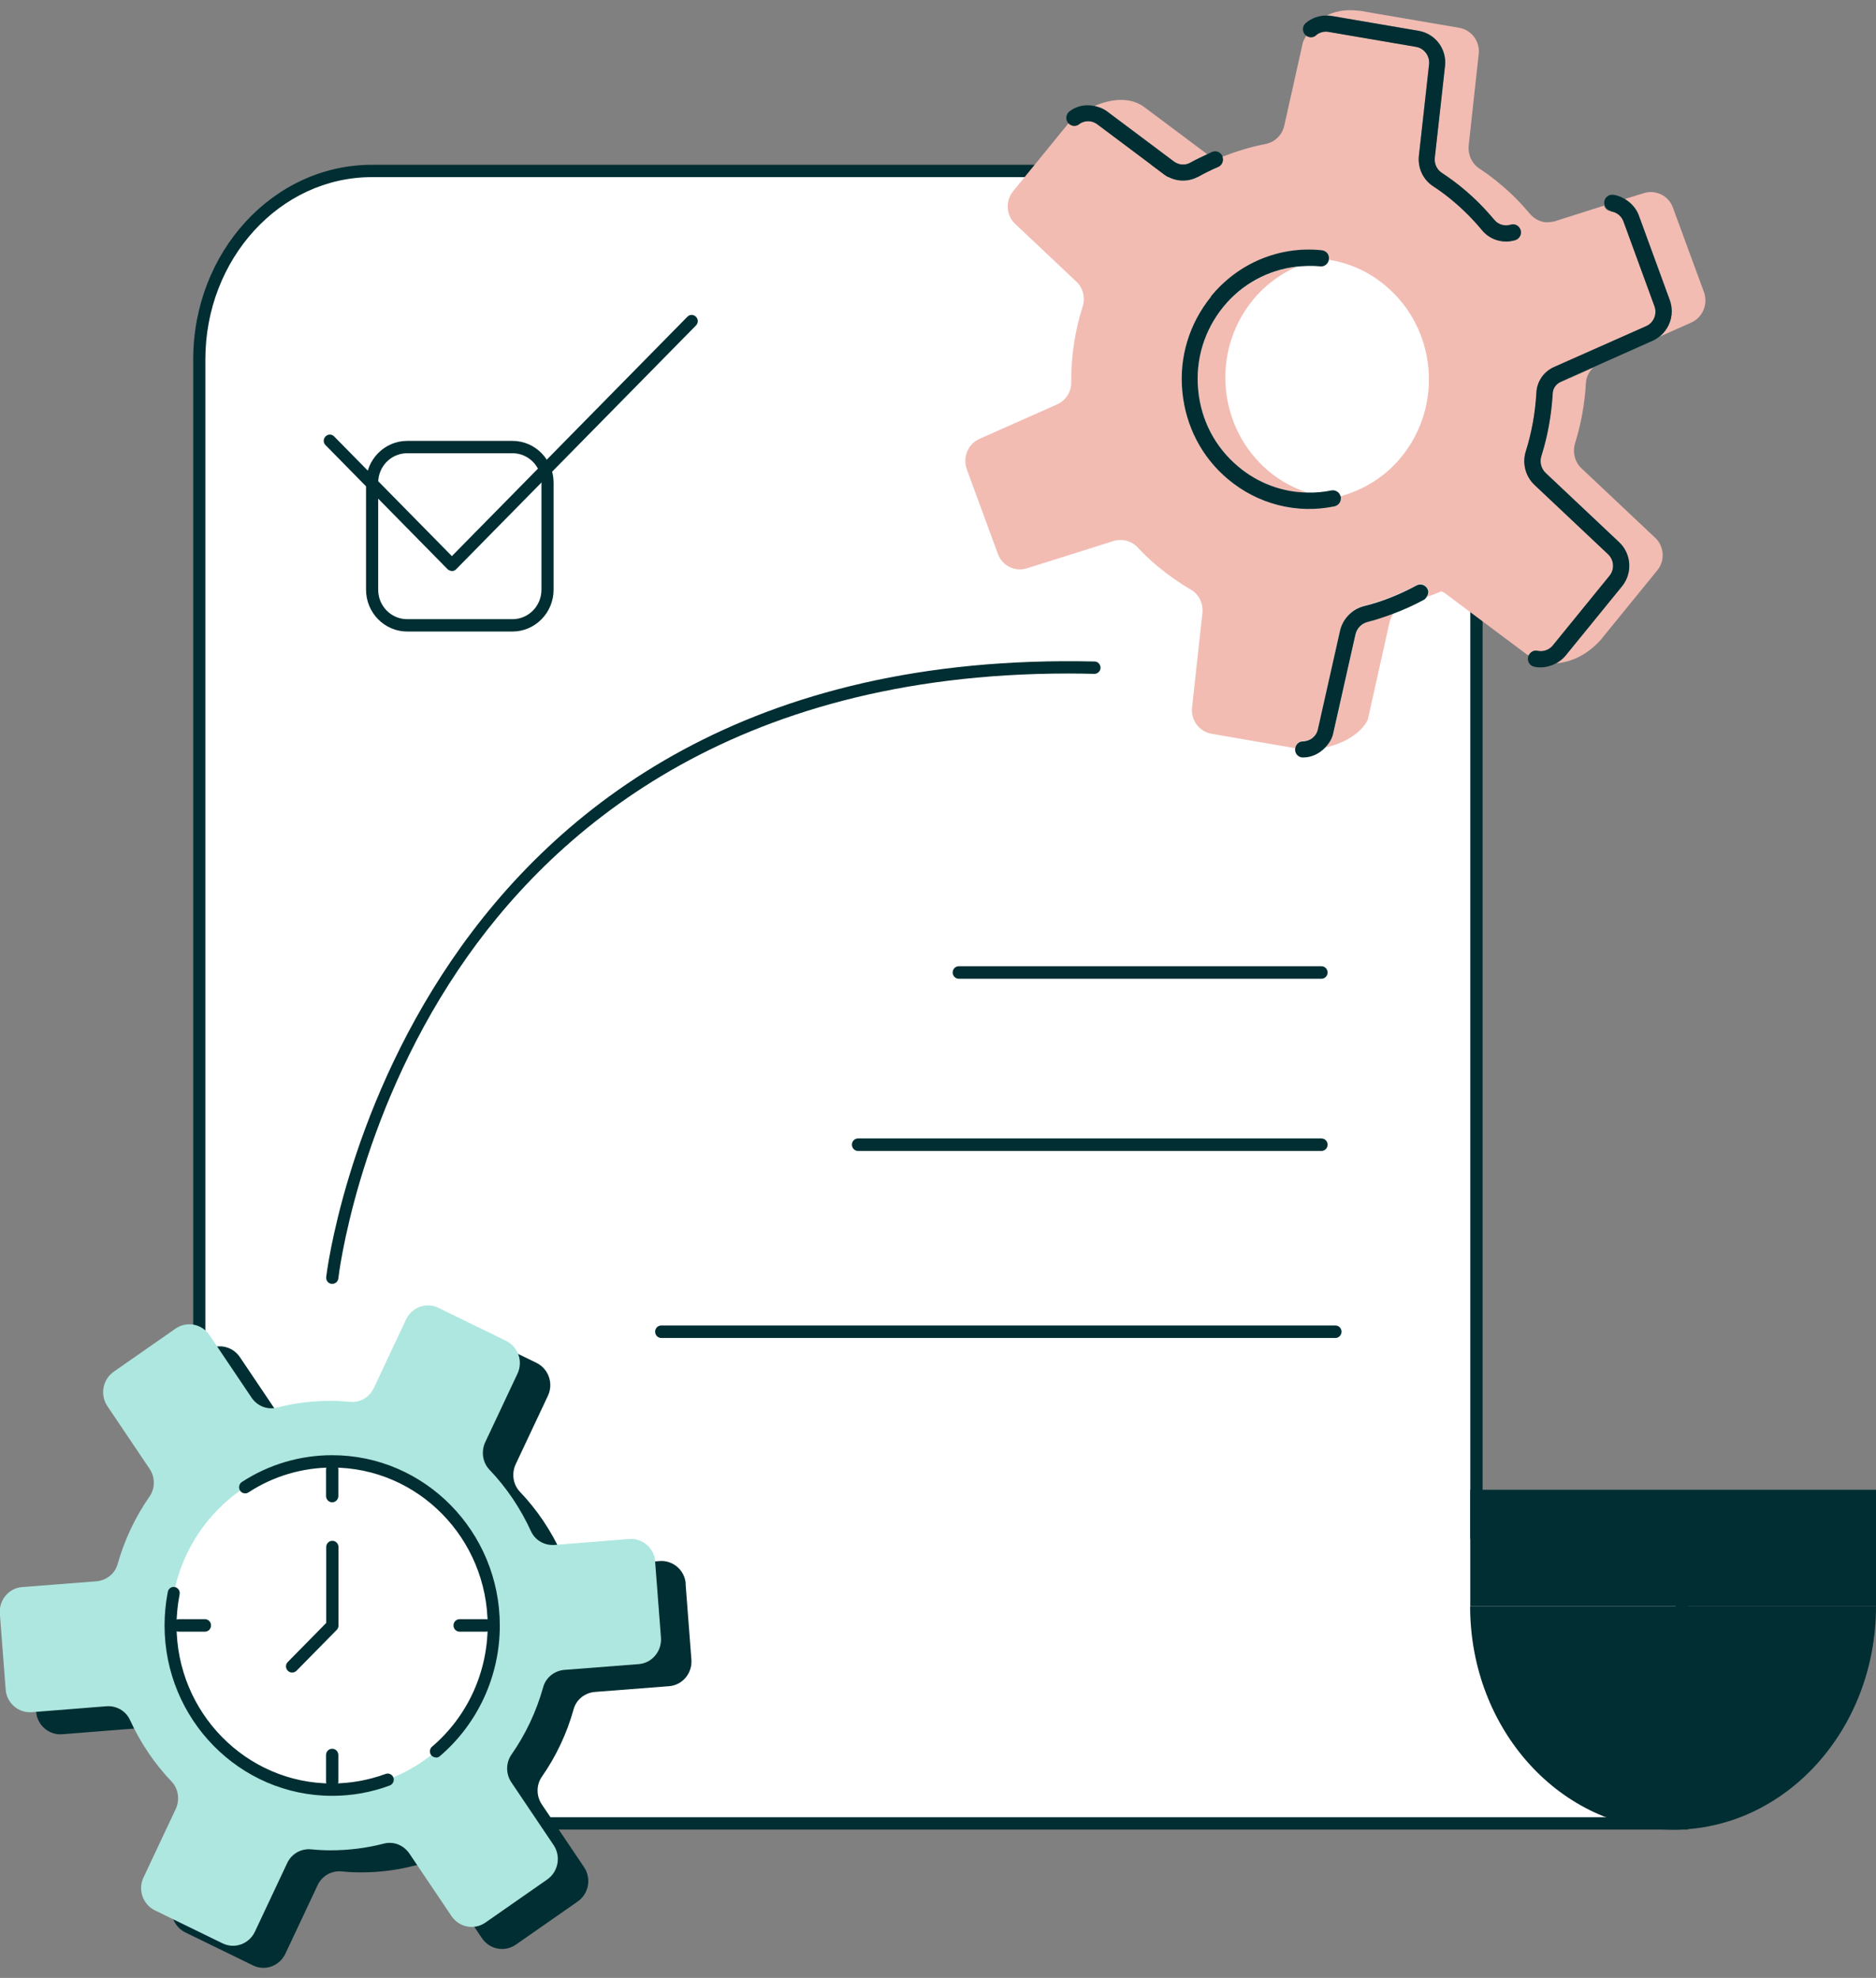 <svg width="92" height="97" viewBox="0 0 92 97" fill="none" xmlns="http://www.w3.org/2000/svg">
<rect x="0" y="0" width="92" height="97" fill="#808080" stroke="none"/>
<g id="Prozessgestaltung 1" clip-path="url(#clip0_4531_11311)">
<g id="Group">
<g id="Group_2">
<path id="Vector" d="M19.332 89.427C14.066 89.427 9.777 84.752 9.777 78.995V17.625C9.777 12.53 13.574 8.388 18.236 8.388H63.946C68.609 8.388 72.405 12.53 72.405 17.625V75.16H82.477V89.427H19.332Z" fill="white"/>
<path id="Vector_2" d="M63.938 8.687C68.442 8.687 72.104 12.692 72.104 17.625V75.459H82.175V89.12H19.332C14.225 89.12 10.071 84.575 10.071 78.996V17.625C10.071 12.7 13.733 8.687 18.236 8.687H63.946M63.938 8.082H18.236C13.399 8.082 9.476 12.361 9.476 17.625V78.996C9.476 84.922 13.884 89.726 19.332 89.726H82.778V74.854H72.707V17.625C72.707 12.369 68.791 8.082 63.946 8.082H63.938Z" fill="#002E32"/>
</g>
<path id="Vector_3" d="M92 73.061H72.103V78.777H92V73.061Z" fill="#002E32"/>
<path id="Vector_4" d="M92 78.777C92 84.833 87.544 89.734 82.048 89.734C76.552 89.734 72.096 84.833 72.096 78.777H91.992H92Z" fill="#002E32"/>
</g>
<g id="Group_3">
<path id="Vector_5" d="M65.075 0.758C65.146 0.758 65.218 0.758 65.281 0.774L69.578 1.509C70.388 1.654 70.952 2.397 70.857 3.237L70.356 7.734C70.325 8.025 70.452 8.307 70.698 8.469C71.095 8.735 71.453 8.994 71.786 9.276C72.318 9.72 72.819 10.221 73.279 10.778C73.47 11.012 73.788 11.101 74.082 11.012C74.288 10.948 74.51 11.069 74.566 11.279C74.574 11.319 74.582 11.359 74.582 11.392C74.582 11.561 74.471 11.723 74.304 11.771C73.708 11.949 73.073 11.771 72.676 11.287C72.247 10.77 71.778 10.302 71.286 9.882C70.968 9.615 70.642 9.373 70.269 9.123C69.777 8.8 69.514 8.219 69.578 7.637L70.078 3.14C70.118 2.744 69.848 2.357 69.443 2.292L65.146 1.558C64.924 1.517 64.701 1.582 64.526 1.727C64.391 1.848 64.201 1.848 64.058 1.751C64.002 1.848 63.947 1.945 63.899 2.058L62.978 6.176C62.874 6.628 62.517 6.975 62.056 7.064C61.342 7.201 60.635 7.419 59.944 7.686C59.959 7.726 59.967 7.775 59.967 7.823C59.967 7.976 59.88 8.13 59.729 8.186C59.395 8.332 59.062 8.493 58.744 8.671C58.22 8.961 57.577 8.913 57.092 8.558L53.804 6.095C53.534 5.893 53.176 5.893 52.906 6.095C52.748 6.216 52.533 6.184 52.398 6.047L49.682 9.381C49.292 9.858 49.34 10.568 49.793 10.988L52.787 13.814C53.113 14.121 53.232 14.597 53.097 15.025C52.708 16.236 52.525 17.488 52.533 18.739C52.541 19.215 52.271 19.635 51.85 19.829L48.029 21.525C47.474 21.775 47.203 22.421 47.41 23.01L48.935 27.16C49.142 27.742 49.769 28.056 50.357 27.871L51.929 27.378L54.614 26.53C54.773 26.482 54.932 26.474 55.091 26.49C55.345 26.522 55.599 26.643 55.789 26.845C56.083 27.16 56.401 27.467 56.751 27.758C57.275 28.194 57.823 28.581 58.395 28.912C58.8 29.146 59.014 29.599 58.967 30.059L58.458 34.701C58.395 35.315 58.808 35.88 59.411 35.985L63.526 36.696C63.55 36.502 63.708 36.34 63.907 36.34C64.264 36.34 64.566 36.09 64.638 35.743L65.718 30.939C65.845 30.349 66.306 29.865 66.885 29.712C67.767 29.486 68.641 29.146 69.475 28.694C69.665 28.589 69.904 28.662 70.007 28.856C70.039 28.912 70.055 28.977 70.055 29.041C70.055 29.13 70.023 29.203 69.967 29.276C70.206 29.195 70.444 29.106 70.682 29.001C70.769 29.033 70.849 29.074 70.912 29.13L74.884 32.102C74.884 32.102 74.939 32.126 74.971 32.142C75.043 31.98 75.217 31.875 75.4 31.916C75.678 31.98 75.972 31.875 76.154 31.649L78.927 28.242C79.189 27.927 79.157 27.459 78.863 27.184L75.257 23.785C74.812 23.366 74.638 22.712 74.828 22.13C75.114 21.218 75.289 20.257 75.344 19.272C75.368 18.715 75.702 18.222 76.218 17.996L80.73 15.994C81.103 15.832 81.278 15.396 81.135 15.017L79.618 10.867C79.514 10.592 79.276 10.399 78.99 10.366C78.831 10.342 78.704 10.237 78.664 10.084L76.25 10.851C76.099 10.891 75.932 10.907 75.781 10.899C75.495 10.867 75.233 10.722 75.035 10.495C74.606 9.979 74.129 9.494 73.597 9.05C73.255 8.76 72.906 8.501 72.541 8.259C72.175 8.017 71.985 7.589 72.024 7.145L72.517 2.648C72.588 2.034 72.167 1.469 71.564 1.364L67.267 0.629C66.862 0.556 65.924 0.322 65.067 0.758H65.075ZM64.828 12.28C65.043 12.304 65.21 12.482 65.178 12.716C65.178 12.724 65.178 12.732 65.178 12.74C66.163 12.902 67.124 13.313 67.95 14.016C70.444 16.107 70.793 19.869 68.728 22.405C67.926 23.39 66.87 24.027 65.742 24.334C65.742 24.342 65.75 24.351 65.758 24.367C65.758 24.391 65.758 24.423 65.758 24.447C65.758 24.633 65.63 24.803 65.44 24.835C63.581 25.214 61.683 24.73 60.221 23.503C58.935 22.421 58.133 20.895 57.982 19.207C57.815 17.528 58.323 15.865 59.388 14.549C60.722 12.91 62.755 12.062 64.828 12.28Z" fill="#F2BCB3"/>
<path id="Vector_6" d="M57.569 7.92C57.807 8.097 58.117 8.122 58.379 7.976C58.649 7.823 58.927 7.694 59.205 7.564L56.099 5.239C55.369 4.714 54.423 4.876 53.669 5.199C53.883 5.239 54.09 5.32 54.281 5.457L57.569 7.92Z" fill="#F2BCB3"/>
<path id="Vector_7" d="M61.437 14.718C62.032 13.984 62.771 13.451 63.573 13.087C62.191 13.249 60.905 13.935 59.991 15.057C59.062 16.204 58.617 17.649 58.76 19.127C58.895 20.604 59.594 21.936 60.722 22.889C61.699 23.713 62.898 24.149 64.129 24.165C63.454 23.939 62.795 23.6 62.215 23.107C59.721 21.008 59.372 17.254 61.437 14.718Z" fill="#F2BCB3"/>
<path id="Vector_8" d="M80.356 10.592L81.873 14.742C81.937 14.92 81.969 15.106 81.969 15.291C81.969 15.768 81.754 16.212 81.389 16.511L82.945 15.816C83.501 15.566 83.772 14.92 83.565 14.331L82.04 10.181C81.834 9.599 81.206 9.293 80.618 9.47L79.657 9.769C79.975 9.947 80.229 10.221 80.356 10.584V10.592Z" fill="#F2BCB3"/>
<path id="Vector_9" d="M66.48 31.125L65.4 35.929C65.337 36.211 65.186 36.454 65.003 36.656C65.948 36.454 66.766 35.937 67.076 35.299L68.148 30.495C68.18 30.35 68.251 30.221 68.331 30.091C67.918 30.245 67.497 30.39 67.076 30.495C66.782 30.576 66.544 30.818 66.48 31.117V31.125Z" fill="#F2BCB3"/>
<path id="Vector_10" d="M76.131 19.32C76.067 20.378 75.885 21.403 75.575 22.38C75.48 22.679 75.567 23.002 75.789 23.212L79.395 26.611C79.999 27.176 80.062 28.121 79.53 28.767L76.75 32.182C76.631 32.327 76.48 32.44 76.321 32.529C76.965 32.481 77.775 32.182 78.49 31.391L81.27 27.976C81.667 27.499 81.619 26.789 81.166 26.369L77.568 22.978C77.227 22.663 77.108 22.178 77.243 21.734C77.545 20.765 77.719 19.772 77.775 18.771C77.791 18.48 77.934 18.214 78.14 18.028L76.528 18.747C76.29 18.852 76.131 19.078 76.123 19.336L76.131 19.32Z" fill="#F2BCB3"/>
<path id="Vector_11" d="M70.047 29.058C70.047 28.993 70.031 28.929 69.999 28.872C69.896 28.678 69.657 28.606 69.467 28.711C68.633 29.163 67.767 29.51 66.877 29.728C66.298 29.881 65.837 30.358 65.71 30.955L64.63 35.759C64.558 36.106 64.256 36.349 63.899 36.357C63.7 36.357 63.541 36.51 63.518 36.712C63.518 36.728 63.51 36.744 63.51 36.752C63.51 36.978 63.684 37.156 63.907 37.148C64.344 37.148 64.717 36.946 64.995 36.656C65.186 36.454 65.337 36.219 65.392 35.929L66.472 31.125C66.536 30.818 66.774 30.576 67.068 30.503C67.489 30.398 67.91 30.253 68.323 30.099C68.839 29.906 69.34 29.68 69.832 29.413C69.888 29.381 69.919 29.34 69.951 29.292C69.999 29.219 70.039 29.147 70.039 29.058H70.047Z" fill="#002E32"/>
<path id="Vector_12" d="M52.914 6.095C53.185 5.893 53.542 5.893 53.812 6.095L57.1 8.558C57.577 8.913 58.228 8.961 58.752 8.671C59.07 8.493 59.404 8.324 59.737 8.186C59.888 8.122 59.976 7.976 59.976 7.823C59.976 7.775 59.968 7.734 59.952 7.686C59.952 7.686 59.952 7.67 59.952 7.662C59.864 7.46 59.634 7.363 59.435 7.452C59.356 7.484 59.285 7.532 59.205 7.565C58.927 7.694 58.649 7.823 58.379 7.976C58.117 8.122 57.807 8.097 57.569 7.92L54.281 5.457C54.098 5.32 53.883 5.247 53.669 5.199C53.256 5.11 52.811 5.183 52.454 5.457C52.279 5.586 52.239 5.837 52.367 6.014C52.382 6.031 52.398 6.039 52.406 6.055C52.541 6.192 52.756 6.216 52.914 6.103V6.095Z" fill="#002E32"/>
<path id="Vector_13" d="M64.534 1.735C64.701 1.59 64.931 1.525 65.154 1.566L69.451 2.301C69.848 2.373 70.126 2.753 70.086 3.148L69.586 7.646C69.522 8.227 69.784 8.808 70.277 9.131C70.65 9.373 70.984 9.624 71.293 9.89C71.786 10.302 72.255 10.778 72.683 11.295C73.081 11.771 73.716 11.957 74.312 11.779C74.478 11.723 74.59 11.569 74.59 11.4C74.59 11.36 74.59 11.319 74.574 11.287C74.51 11.077 74.296 10.956 74.089 11.021C73.796 11.109 73.478 11.021 73.287 10.786C72.826 10.237 72.326 9.729 71.794 9.285C71.46 9.002 71.103 8.736 70.706 8.477C70.468 8.316 70.332 8.033 70.364 7.742L70.865 3.245C70.96 2.414 70.396 1.663 69.586 1.517L65.289 0.783C65.217 0.775 65.146 0.775 65.082 0.766C64.701 0.75 64.328 0.88 64.034 1.13C63.867 1.275 63.851 1.525 63.994 1.695C64.018 1.719 64.05 1.743 64.074 1.76C64.217 1.856 64.407 1.856 64.542 1.735H64.534Z" fill="#002E32"/>
<path id="Vector_14" d="M78.99 10.366C79.276 10.399 79.522 10.592 79.618 10.867L81.135 15.017C81.278 15.405 81.095 15.832 80.73 15.994L76.218 17.996C75.702 18.222 75.368 18.715 75.345 19.272C75.289 20.257 75.114 21.218 74.828 22.13C74.638 22.72 74.812 23.366 75.257 23.785L78.863 27.184C79.157 27.467 79.189 27.927 78.927 28.242L76.155 31.649C75.972 31.875 75.678 31.98 75.4 31.916C75.218 31.875 75.043 31.98 74.971 32.142C74.955 32.166 74.939 32.19 74.939 32.223C74.892 32.449 75.027 32.651 75.241 32.699C75.623 32.78 76.012 32.699 76.337 32.513C76.496 32.425 76.639 32.312 76.766 32.166L79.546 28.751C80.07 28.105 80.007 27.16 79.411 26.595L75.805 23.196C75.583 22.986 75.496 22.663 75.591 22.364C75.901 21.387 76.083 20.362 76.147 19.304C76.155 19.046 76.314 18.82 76.552 18.715L78.164 17.996L81.063 16.704C81.19 16.648 81.302 16.567 81.405 16.486C81.77 16.188 81.985 15.736 81.985 15.267C81.985 15.082 81.953 14.896 81.889 14.718L80.372 10.568C80.245 10.213 79.983 9.938 79.673 9.753C79.499 9.656 79.316 9.575 79.109 9.551C78.895 9.527 78.696 9.68 78.673 9.898C78.673 9.955 78.673 10.011 78.689 10.059C78.728 10.213 78.855 10.318 79.014 10.342L78.99 10.366Z" fill="#002E32"/>
<path id="Vector_15" d="M59.388 14.549C58.323 15.865 57.815 17.52 57.982 19.208C58.141 20.895 58.935 22.429 60.222 23.503C61.683 24.73 63.589 25.215 65.44 24.835C65.623 24.795 65.758 24.633 65.758 24.448C65.758 24.423 65.758 24.399 65.758 24.367C65.758 24.359 65.75 24.351 65.742 24.335C65.686 24.141 65.496 24.012 65.289 24.052C64.9 24.133 64.519 24.165 64.129 24.157C62.898 24.141 61.699 23.705 60.722 22.881C59.594 21.937 58.895 20.604 58.76 19.119C58.617 17.633 59.062 16.196 59.991 15.05C60.905 13.927 62.191 13.241 63.574 13.079C63.963 13.039 64.352 13.023 64.749 13.063C64.956 13.088 65.138 12.934 65.17 12.732C65.17 12.724 65.17 12.716 65.17 12.708C65.202 12.474 65.035 12.296 64.82 12.272C62.747 12.054 60.714 12.902 59.38 14.541L59.388 14.549Z" fill="#002E32"/>
</g>
<g id="Group_4">
<path id="Vector_16" d="M33.629 77.672C33.581 77.001 33.002 76.509 32.35 76.557L28.697 76.848C28.212 76.888 27.744 76.63 27.537 76.186C27.021 75.056 26.33 74.03 25.488 73.15C25.154 72.795 25.083 72.254 25.289 71.81L26.87 68.451C27.156 67.846 26.902 67.127 26.306 66.836L22.994 65.222C22.398 64.931 21.691 65.189 21.405 65.795L19.825 69.153C19.61 69.614 19.142 69.88 18.641 69.832C18.332 69.799 18.014 69.783 17.696 69.783C16.791 69.783 15.917 69.896 15.075 70.114C14.598 70.236 14.106 70.034 13.828 69.622L11.763 66.554C11.39 66.005 10.651 65.859 10.103 66.239L7.069 68.354C6.529 68.734 6.386 69.485 6.759 70.042L8.824 73.11C9.102 73.513 9.11 74.062 8.832 74.466C8.133 75.467 7.601 76.59 7.259 77.793C7.124 78.269 6.704 78.592 6.219 78.632L2.581 78.915C1.922 78.963 1.438 79.553 1.485 80.215L1.771 83.937C1.819 84.607 2.399 85.1 3.05 85.051L6.704 84.761C7.188 84.72 7.657 84.979 7.863 85.423C8.379 86.553 9.07 87.578 9.912 88.459C10.246 88.814 10.317 89.355 10.111 89.799L8.53 93.158C8.244 93.763 8.499 94.482 9.094 94.772L12.406 96.387C13.002 96.678 13.709 96.419 13.995 95.814L15.575 92.455C15.79 91.995 16.259 91.728 16.759 91.777C17.069 91.809 17.386 91.825 17.704 91.825C18.61 91.825 19.483 91.712 20.325 91.494C20.802 91.373 21.294 91.575 21.572 91.987L23.637 95.055C24.011 95.604 24.749 95.749 25.297 95.37L28.331 93.254C28.872 92.875 29.015 92.124 28.641 91.567L26.576 88.499C26.298 88.095 26.29 87.546 26.568 87.142C27.267 86.141 27.799 85.019 28.133 83.816C28.268 83.34 28.689 83.017 29.173 82.976L32.811 82.694C33.47 82.645 33.955 82.056 33.907 81.394L33.621 77.672H33.629Z" fill="#002E32"/>
<path id="Vector_17" d="M32.136 76.59C32.088 75.919 31.509 75.427 30.857 75.475L27.204 75.766C26.719 75.806 26.25 75.548 26.044 75.104C25.528 73.974 24.837 72.948 23.995 72.068C23.661 71.713 23.59 71.172 23.796 70.728L25.377 67.369C25.663 66.763 25.409 66.045 24.813 65.754L21.501 64.139C20.905 63.849 20.198 64.107 19.912 64.713L18.332 68.072C18.117 68.532 17.649 68.798 17.148 68.75C16.838 68.717 16.521 68.701 16.203 68.701C15.297 68.701 14.424 68.814 13.582 69.032C13.105 69.153 12.613 68.952 12.335 68.54L10.27 65.472C9.897 64.923 9.158 64.777 8.61 65.157L5.576 67.272C5.036 67.652 4.893 68.403 5.266 68.96L7.331 72.028C7.609 72.431 7.617 72.981 7.339 73.384C6.64 74.385 6.108 75.508 5.766 76.711C5.631 77.187 5.21 77.51 4.726 77.55L1.088 77.833C0.429 77.881 -0.056 78.471 -0.008 79.133L0.278 82.855C0.326 83.525 0.905 84.018 1.557 83.969L5.21 83.679C5.695 83.638 6.163 83.897 6.37 84.341C6.886 85.471 7.577 86.496 8.419 87.376C8.753 87.732 8.824 88.273 8.618 88.717L7.037 92.076C6.751 92.681 7.005 93.4 7.601 93.69L10.913 95.305C11.509 95.596 12.216 95.338 12.502 94.732L14.082 91.373C14.297 90.913 14.765 90.647 15.266 90.695C15.575 90.727 15.893 90.743 16.211 90.743C17.116 90.743 17.99 90.63 18.832 90.412C19.309 90.291 19.801 90.493 20.079 90.905L22.144 93.973C22.517 94.522 23.256 94.667 23.804 94.288L26.838 92.172C27.378 91.793 27.521 91.042 27.148 90.485L25.083 87.417C24.805 87.013 24.797 86.464 25.075 86.06C25.774 85.059 26.306 83.937 26.64 82.734C26.775 82.258 27.196 81.935 27.68 81.894L31.318 81.612C31.977 81.563 32.462 80.974 32.414 80.312L32.128 76.59H32.136Z" fill="#ADE7E0"/>
<path id="Vector_18" d="M16.29 87.764C20.664 87.764 24.209 84.16 24.209 79.714C24.209 75.269 20.664 71.665 16.29 71.665C11.917 71.665 8.372 75.269 8.372 79.714C8.372 84.16 11.917 87.764 16.29 87.764Z" fill="white"/>
<path id="Vector_19" d="M21.382 86.19C21.294 86.19 21.215 86.149 21.151 86.085C21.048 85.956 21.064 85.762 21.191 85.657C22.923 84.179 23.915 82.015 23.915 79.722C23.915 75.451 20.5 71.971 16.29 71.971C14.829 71.971 13.407 72.391 12.184 73.191C12.049 73.279 11.858 73.239 11.771 73.102C11.684 72.964 11.723 72.771 11.858 72.682C13.185 71.818 14.71 71.366 16.29 71.366C20.826 71.366 24.511 75.112 24.511 79.722C24.511 82.193 23.439 84.526 21.572 86.125C21.517 86.174 21.445 86.198 21.382 86.198V86.19Z" fill="#002E32"/>
<path id="Vector_20" d="M16.291 88.071C11.755 88.071 8.07 84.324 8.07 79.714C8.07 79.165 8.125 78.608 8.229 78.067C8.26 77.906 8.419 77.793 8.578 77.833C8.737 77.865 8.84 78.027 8.808 78.188C8.713 78.689 8.658 79.197 8.658 79.714C8.658 83.985 12.073 87.465 16.282 87.465C17.188 87.465 18.07 87.304 18.912 86.997C19.062 86.94 19.237 87.021 19.293 87.175C19.348 87.328 19.269 87.506 19.118 87.562C18.213 87.901 17.259 88.071 16.291 88.071Z" fill="#002E32"/>
<path id="Vector_21" d="M14.321 82.024C14.241 82.024 14.17 81.991 14.114 81.935C13.995 81.814 13.995 81.628 14.114 81.507L15.997 79.593V75.871C15.997 75.702 16.132 75.564 16.299 75.564C16.465 75.564 16.6 75.702 16.6 75.871V79.723C16.6 79.803 16.569 79.876 16.513 79.933L14.543 81.935C14.488 81.991 14.408 82.024 14.329 82.024H14.321Z" fill="#002E32"/>
<path id="Vector_22" d="M16.291 73.675C16.124 73.675 15.989 73.537 15.989 73.368V72.068C15.989 71.898 16.124 71.761 16.291 71.761C16.457 71.761 16.592 71.898 16.592 72.068V73.368C16.592 73.537 16.457 73.675 16.291 73.675Z" fill="#002E32"/>
<path id="Vector_23" d="M16.291 87.675C16.124 87.675 15.989 87.538 15.989 87.368V86.069C15.989 85.899 16.124 85.762 16.291 85.762C16.457 85.762 16.592 85.899 16.592 86.069V87.368C16.592 87.538 16.457 87.675 16.291 87.675Z" fill="#002E32"/>
<path id="Vector_24" d="M23.82 80.021H22.541C22.374 80.021 22.239 79.884 22.239 79.714C22.239 79.544 22.374 79.407 22.541 79.407H23.82C23.987 79.407 24.122 79.544 24.122 79.714C24.122 79.884 23.987 80.021 23.82 80.021Z" fill="#002E32"/>
<path id="Vector_25" d="M10.047 80.021H8.769C8.602 80.021 8.467 79.884 8.467 79.714C8.467 79.544 8.602 79.407 8.769 79.407H10.047C10.214 79.407 10.349 79.544 10.349 79.714C10.349 79.884 10.214 80.021 10.047 80.021Z" fill="#002E32"/>
</g>
<g id="Group_5">
<path id="Vector_26" d="M25.123 21.92H19.968C19.016 21.92 18.245 22.705 18.245 23.672V28.913C18.245 29.88 19.016 30.665 19.968 30.665H25.123C26.075 30.665 26.846 29.88 26.846 28.913V23.672C26.846 22.705 26.075 21.92 25.123 21.92Z" fill="white"/>
<path id="Vector_27" d="M25.131 22.227C25.917 22.227 26.553 22.873 26.553 23.672V28.921C26.553 29.72 25.917 30.366 25.131 30.366H19.968C19.182 30.366 18.546 29.72 18.546 28.921V23.672C18.546 22.873 19.182 22.227 19.968 22.227H25.131ZM25.131 21.622H19.968C18.856 21.622 17.951 22.542 17.951 23.672V28.921C17.951 30.051 18.856 30.971 19.968 30.971H25.131C26.243 30.971 27.148 30.051 27.148 28.921V23.672C27.148 22.542 26.243 21.622 25.131 21.622Z" fill="#002E32"/>
</g>
<path id="Vector_28" d="M22.16 28C22.081 28 22.009 27.968 21.946 27.911L15.965 21.831C15.846 21.71 15.846 21.525 15.965 21.404C16.084 21.282 16.267 21.282 16.386 21.404L22.16 27.273L33.709 15.534C33.828 15.413 34.011 15.413 34.13 15.534C34.249 15.655 34.249 15.841 34.13 15.962L22.367 27.919C22.311 27.976 22.232 28.008 22.152 28.008L22.16 28Z" fill="#002E32"/>
<path id="Vector_29" d="M65.487 65.617H32.43C32.263 65.617 32.128 65.48 32.128 65.31C32.128 65.141 32.263 65.003 32.43 65.003H65.487C65.654 65.003 65.789 65.141 65.789 65.31C65.789 65.48 65.654 65.617 65.487 65.617Z" fill="#002E32"/>
<path id="Vector_30" d="M64.804 56.445H42.08C41.913 56.445 41.778 56.307 41.778 56.138C41.778 55.968 41.913 55.831 42.08 55.831H64.804C64.971 55.831 65.106 55.968 65.106 56.138C65.106 56.307 64.971 56.445 64.804 56.445Z" fill="#002E32"/>
<path id="Vector_31" d="M64.804 47.999H47.021C46.854 47.999 46.719 47.862 46.719 47.693C46.719 47.523 46.854 47.386 47.021 47.386H64.804C64.971 47.386 65.106 47.523 65.106 47.693C65.106 47.862 64.971 47.999 64.804 47.999Z" fill="#002E32"/>
<g id="Group_6">
<path id="Vector_32" d="M16.291 62.662C16.291 62.662 19.611 31.948 53.669 32.748L16.291 62.662Z" fill="white"/>
<path id="Vector_33" d="M16.291 62.961C16.291 62.961 16.267 62.961 16.259 62.961C16.092 62.945 15.981 62.791 15.997 62.63C16.028 62.323 19.746 31.658 53.677 32.441C53.843 32.441 53.971 32.586 53.971 32.748C53.971 32.909 53.836 33.047 53.669 33.047C53.248 33.038 52.827 33.03 52.406 33.03C35.774 33.03 26.965 40.878 22.478 47.556C17.482 54.984 16.6 62.622 16.592 62.694C16.576 62.848 16.449 62.961 16.298 62.961H16.291Z" fill="#002E32"/>
</g>
</g>
<defs>
<clipPath id="clip0_4531_11311">
<rect width="92" height="96" fill="white" transform="translate(0 0.5)"/>
</clipPath>
</defs>
</svg>
